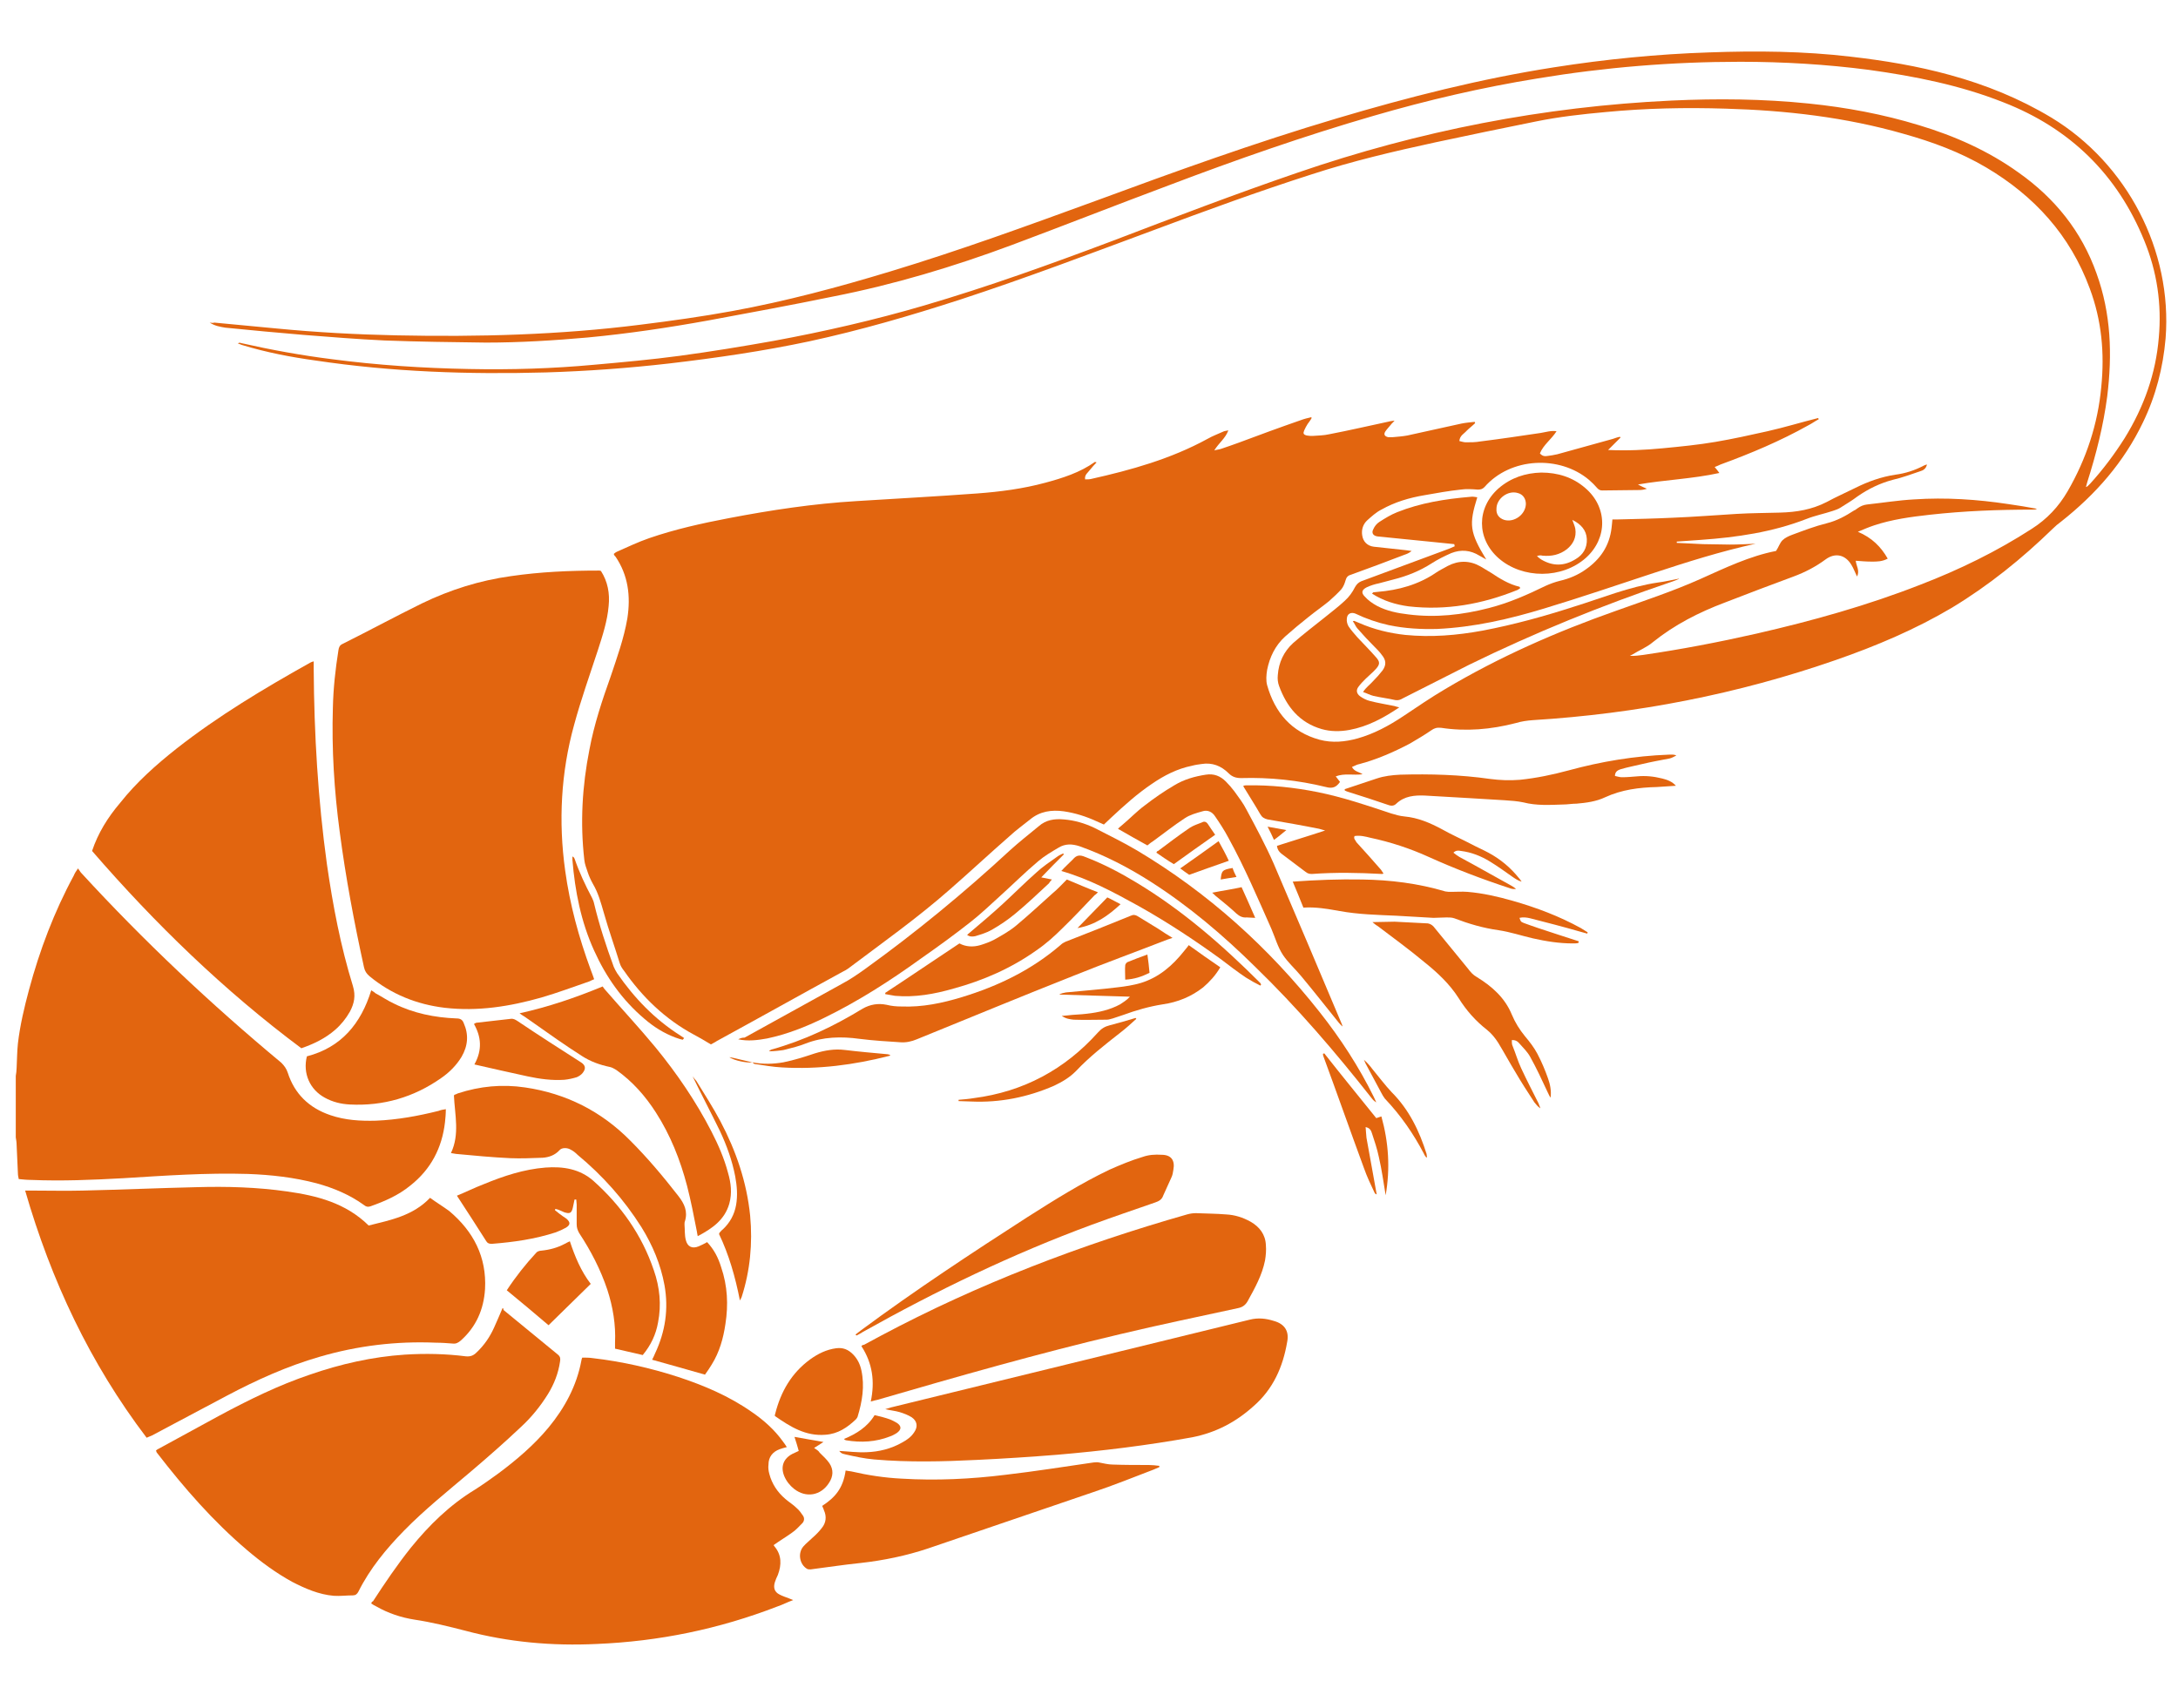 <?xml version="1.0" encoding="utf-8"?>
<!-- Generator: Adobe Illustrator 27.0.1, SVG Export Plug-In . SVG Version: 6.00 Build 0)  -->
<svg version="1.1" id="Ebene_1" xmlns="http://www.w3.org/2000/svg" xmlns:xlink="http://www.w3.org/1999/xlink" x="0px" y="0px"
	 viewBox="0 0 511 400.8" style="enable-background:new 0 0 511 400.8;" xml:space="preserve">
<style type="text/css">
	.st0{fill:#E2650F;}
</style>
<g>
	<path class="st0" d="M3.7,266.9c0.1,0.6,0.2,1.2,0.2,1.8c0.1,2.2,0.2,4.4,0.3,6.6c0,0.5,0.1,0.9,0.2,1.4c1,0.1,1.9,0.2,2.9,0.2
		c7.2,0.3,14.4,0,21.6-0.4c9.8-0.6,19.5-1.3,29.3-1c5.4,0.2,10.8,0.8,16.1,2.2c4,1.1,7.8,2.7,11.1,5.1c0.5,0.4,0.9,0.5,1.5,0.3
		c3.4-1.2,6.6-2.6,9.4-4.9c4.8-3.8,7.4-8.8,8.1-14.8c0.1-1,0.2-1.9,0.2-3.1c-0.7,0.1-1.2,0.2-1.7,0.4c-4.8,1.2-9.7,2.1-14.7,2.3
		c-3.6,0.1-7.2-0.1-10.7-1.3c-5-1.7-8.4-5-10-10c-0.3-0.9-0.8-1.6-1.5-2.3c-16.6-13.8-32.3-28.6-46.9-44.5c-0.3-0.3-0.4-0.6-0.8-1.1
		c-0.5,0.7-0.8,1.2-1,1.7C12.7,214,9.3,223,6.8,232.3c-1.1,4.1-2.1,8.3-2.6,12.6c-0.2,1.9-0.2,3.8-0.3,5.7c0,0.6-0.1,1.3-0.2,1.9
		C3.7,257.3,3.7,262.1,3.7,266.9z"/>
	<path class="st0" d="M49.2,75.7c1.2,0.8,2.5,1,3.7,1.2c6.1,0.6,12.3,1.2,18.4,1.7c6.3,0.5,12.6,1,18.9,1.3
		c7.9,0.3,15.9,0.4,23.8,0.5c8,0,16-0.5,23.9-1.2c9.5-0.9,18.9-2.3,28.3-4c9.7-1.8,19.5-3.6,29.2-5.6c14.3-2.8,28.3-7,42-12.1
		c12.3-4.6,24.5-9.4,36.8-14c15.8-6,31.8-11.6,48-16.3c12.7-3.7,25.6-6.7,38.6-8.8c15.7-2.6,31.5-3.9,47.5-3.9
		c10.1,0,20.2,0.6,30.2,1.9c10.8,1.5,21.4,3.6,31.5,7.6c15.7,6.1,26.8,17,33.1,32.5c3,7.3,4.1,14.9,3.4,22.7
		c-0.7,8.5-3.5,16.3-8,23.6c-2.4,3.8-5.1,7.4-8.1,10.7c-0.2,0.2-0.4,0.4-0.6,0.6c-0.1,0.1-0.2,0.1-0.4,0.2c0.1-0.4,0.2-0.8,0.3-1.1
		c2.1-6.6,3.8-13.3,4.7-20.2c1.2-9.8,0.9-19.4-2.5-28.8c-3.5-9.9-9.8-17.7-18.3-23.7c-7.1-5.1-15-8.6-23.3-11.1
		c-8.5-2.6-17.1-4.2-25.9-5.1c-10.7-1.1-21.5-1.2-32.2-0.7c-30,1.4-59.2,7.1-87.7,16.9c-14.6,5-29,10.5-43.4,16
		c-14.6,5.5-29.3,10.8-44.3,15.2c-11.6,3.4-23.4,6.1-35.3,8.3c-7.3,1.3-14.6,2.5-22,3.5c-6.7,0.9-13.4,1.5-20.1,2.1
		c-9.7,0.9-19.5,1.2-29.3,1c-10.8-0.2-21.5-0.9-32.2-2.3c-7.2-0.9-14.3-2.2-21.4-3.8c-0.2-0.1-0.4-0.1-0.7,0.1
		c0.4,0.1,0.7,0.3,1.1,0.4c5.6,1.7,11.3,2.8,17.1,3.6c18,2.7,36,3.3,54.1,2.8c9.7-0.3,19.3-1,28.9-2.1c11.1-1.3,22.1-2.9,32.9-5.2
		c12-2.6,23.7-6,35.4-9.8c15.3-5,30.3-10.7,45.4-16.3c12.3-4.6,24.6-9.1,37.1-13.1c9.5-3.1,19.3-5.4,29-7.5
		c7.9-1.7,15.7-3.3,23.6-4.9c5.4-1.1,10.8-1.7,16.3-2.2c9.4-0.9,18.8-1.1,28.2-0.8c14.1,0.4,28.1,2,41.7,5.9
		c6.8,1.9,13.3,4.3,19.4,7.9c11.3,6.7,19.7,15.9,24.3,28.4c2.8,7.5,3.5,15.2,2.7,23.1c-0.8,8.7-3.5,16.9-7.9,24.5
		c-2.1,3.6-4.8,6.5-8.4,8.8c-8.2,5.3-17,9.6-26.1,13.1c-12.5,4.9-25.4,8.5-38.5,11.5c-8.8,2-17.7,3.7-26.6,5c-1,0.1-2,0.3-3.1,0.2
		c0.2-0.1,0.4-0.2,0.6-0.3c1.6-1,3.4-1.7,4.8-2.9c5.1-4.1,10.8-7,16.9-9.3c5.4-2.1,10.7-4.1,16.1-6.1c2.7-1,5.2-2.3,7.5-4
		c2.3-1.7,4.7-1.1,6.1,1.3c0.5,0.8,0.8,1.7,1.3,2.7c0.7-1.4-0.2-2.5-0.3-3.7c1.3,0.1,2.5,0.2,3.8,0.2c1.2,0,2.4,0,3.7-0.7
		c-1.6-2.8-3.7-4.9-7-6.3c1.4-0.6,2.6-1.1,3.8-1.5c4.2-1.4,8.6-2,13.1-2.5c8.1-0.9,16.1-1.2,24.2-1.2c0.3,0,0.6,0,0.9-0.2
		c-2.2-0.4-4.5-0.8-6.7-1.1c-7.3-1.1-14.7-1.6-22.1-1.1c-3.7,0.2-7.4,0.8-11.1,1.2c-0.8,0.1-1.5,0.4-2.2,0.9
		c-0.3,0.2-0.5,0.4-0.8,0.5c-2,1.3-4,2.4-6.4,3c-2.8,0.7-5.4,1.7-8.1,2.7c-0.8,0.3-1.7,0.7-2.3,1.3c-0.6,0.6-0.9,1.6-1.5,2.5
		c-6.2,1.2-12,4-17.8,6.6c-6.5,2.9-13.2,5.1-19.9,7.5c-13.9,4.9-27.3,10.8-39.9,18.3c-3.4,2-6.6,4.2-9.9,6.4
		c-3.3,2.2-6.8,4.1-10.7,5.2c-2.9,0.8-5.9,1.1-8.9,0.3c-6.6-1.8-10.5-6.4-12.3-12.8c-0.3-1.1-0.2-2.4,0-3.6c0.6-3,1.9-5.7,4.2-7.8
		c1.8-1.6,3.6-3.1,5.5-4.6c1.6-1.3,3.2-2.4,4.8-3.7c1-0.9,2-1.8,2.9-2.8c0.5-0.6,0.8-1.4,1-2.1c0.2-0.7,0.5-1.1,1.2-1.3
		c4.2-1.5,8.4-3.1,12.6-4.7c0.6-0.2,1.1-0.4,1.7-0.9c-0.5-0.1-1-0.1-1.5-0.2c-2.5-0.3-4.9-0.5-7.4-0.8c-1.5-0.2-2.5-1.2-2.7-2.7
		c-0.2-1.3,0.2-2.6,1.2-3.5c1-0.9,2.1-1.9,3.3-2.5c3.2-1.8,6.6-2.8,10.2-3.4c2.8-0.5,5.6-1,8.4-1.3c1.3-0.2,2.7-0.1,4,0
		c0.7,0,1.1-0.1,1.6-0.6c6.1-7,17.6-7.5,24.5-1.7c0.7,0.6,1.4,1.3,2,2c0.3,0.3,0.6,0.5,1.1,0.5c2.9,0,5.8-0.1,8.7-0.1
		c0.6,0,1.2-0.1,1.8-0.3c-0.7-0.3-1.4-0.6-2.1-1c6.3-1.1,12.7-1.3,19.1-2.7c-0.4-0.6-0.7-0.9-1.1-1.4c0.5-0.2,1-0.4,1.4-0.6
		c7.1-2.6,14-5.5,20.6-9.2c0.8-0.4,1.6-1,2.4-1.4c0-0.1-0.1-0.2-0.1-0.3c-4,1-7.9,2.2-11.9,3.1c-4,0.9-8.1,1.8-12.2,2.5
		c-4.1,0.7-8.2,1.1-12.4,1.5c-4.1,0.4-8.3,0.6-12.8,0.4c1.1-1.1,2-2,2.9-2.9c0-0.1-0.1-0.1-0.1-0.2c-0.6,0.1-1.1,0.3-1.7,0.5
		c-4.3,1.2-8.6,2.4-13,3.6c-0.8,0.2-1.6,0.3-2.3,0.4c-0.6,0.1-1.2,0.1-1.8-0.6c0.8-2,2.7-3.3,3.9-5.2c-1.3-0.2-2.5,0.2-3.7,0.4
		c-4.7,0.7-9.4,1.4-14.2,2c-1.1,0.2-2.2,0.2-3.4,0.2c-0.5,0-1-0.2-1.5-0.3c0.1-1.3,1.1-1.7,1.7-2.4c0.6-0.6,1.4-1.2,2-1.8
		c0-0.1-0.1-0.2-0.1-0.3c-1,0.1-2.1,0.2-3.1,0.4c-4.2,0.9-8.5,1.9-12.7,2.8c-1.1,0.2-2.3,0.3-3.5,0.4c-0.3,0-0.7,0-1,0
		c-0.8-0.2-1.1-0.6-0.7-1.3c0.4-0.6,0.9-1.1,1.3-1.6c0.2-0.3,0.5-0.5,0.9-1c-0.5,0.1-0.9,0.1-1.2,0.2c-4.7,1-9.4,2.1-14.1,3
		c-1.3,0.3-2.6,0.3-3.9,0.4c-0.5,0-0.9,0-1.4-0.1c-0.8-0.2-0.9-0.5-0.6-1.2c0.2-0.5,0.5-1,0.8-1.5c0.3-0.4,0.6-0.8,0.9-1.3
		c0,0,0-0.1,0-0.3c-0.9,0.2-1.7,0.4-2.5,0.7c-4.9,1.7-9.8,3.5-14.6,5.3c-1.3,0.5-2.6,0.9-4,1.4c-0.5,0.2-1,0.2-1.7,0.4
		c1.1-1.8,2.6-2.8,3.3-4.7c-0.4,0.1-0.7,0.1-1,0.2c-1.3,0.6-2.7,1.1-3.9,1.8c-8.6,4.7-17.9,7.3-27.3,9.4c-0.4,0.1-0.9,0.1-1.4,0.1
		c-0.2-1.1,0.7-1.6,1.1-2.2c0.5-0.6,1-1.2,1.6-1.8c-0.2,0-0.3-0.1-0.4-0.1c-3.5,2.5-7.6,3.8-11.7,4.9c-5.2,1.4-10.5,2.1-15.9,2.5
		c-9.5,0.7-18.9,1.2-28.4,1.8c-10,0.6-20,2.1-29.9,4c-6.3,1.2-12.6,2.6-18.7,4.7c-2.6,0.9-5.1,2.1-7.6,3.2c-0.2,0.1-0.5,0.3-0.7,0.5
		c0.1,0.2,0.2,0.5,0.4,0.6c3,4.4,3.6,9.3,2.8,14.5c-0.8,4.7-2.4,9.1-3.9,13.6c-2,5.6-3.9,11.3-5,17.2c-1.7,8.6-2.2,17.2-1.2,25.9
		c0.1,1,0.5,2,0.8,2.9c0.3,0.9,0.7,1.8,1.2,2.7c1.3,2.2,1.9,4.5,2.6,6.9c1.1,3.9,2.5,7.8,3.7,11.7c0.2,0.7,0.6,1.3,1,1.8
		c4.3,6.2,9.7,11.4,16.4,15c1.3,0.7,2.7,1.5,4,2.3c0.5-0.3,1-0.5,1.4-0.8c9.9-5.4,19.7-10.9,29.6-16.3c0.4-0.2,0.8-0.4,1.2-0.7
		c8.1-6.1,16.3-11.9,23.9-18.6c4.7-4.1,9.3-8.4,14-12.5c1.5-1.4,3.2-2.6,4.8-3.9c2.3-1.9,5-2.3,7.9-1.9c2.7,0.4,5.2,1.2,7.6,2.3
		c0.6,0.3,1.2,0.5,1.8,0.8c0.6-0.6,1.2-1.1,1.8-1.7c3-2.8,6-5.5,9.4-7.8c2.9-2,6-3.6,9.5-4.3c0.7-0.2,1.5-0.3,2.2-0.4
		c2.5-0.4,4.6,0.4,6.4,2.2c0.8,0.8,1.7,1.1,2.9,1.1c6.7-0.2,13.4,0.5,19.9,2.1c1.5,0.4,2.4,0.1,3.3-1.2c-0.3-0.4-0.6-0.8-1-1.3
		c2.1-0.8,4.1-0.2,6.3-0.5c-0.9-0.6-1.9-0.6-2.5-1.7c0.7-0.3,1.2-0.6,1.8-0.7c4.1-1.1,8-2.8,11.8-4.8c1.7-1,3.4-2,5-3.1
		c0.7-0.5,1.3-0.7,2.3-0.6c5.9,0.9,11.7,0.4,17.5-1.1c1.3-0.4,2.7-0.6,4.1-0.7c24.3-1.5,48-6.1,71-14.1c9.5-3.3,18.7-7.2,27.3-12.3
		c8.6-5.2,16.4-11.5,23.6-18.5c0.6-0.6,1.3-1.2,2-1.7c8.1-6.4,14.7-13.9,19.2-23.3c3-6.2,4.7-12.8,5.3-19.7c1.6-20.6-9-41-26.8-51.8
		c-7.5-4.5-15.4-7.7-23.8-10c-7.6-2.1-15.4-3.4-23.3-4.3c-11-1.3-22.1-1.4-33.2-1c-12.2,0.4-24.3,1.6-36.4,3.5
		c-17.3,2.7-34.2,7-51,12c-19.2,5.7-38,12.5-56.7,19.4c-15.9,5.8-31.8,11.6-48,16.5c-12.2,3.7-24.5,7-37.1,9.3
		c-7.1,1.3-14.3,2.3-21.5,3.2c-19,2.4-38.1,2.9-57.3,2.5c-9.4-0.2-18.7-0.7-28-1.6c-4.9-0.5-9.9-0.9-14.8-1.4
		C50.3,75.8,49.7,75.8,49.2,75.7z"/>
	<path class="st0" d="M139.4,229.8c-0.3-0.8-0.5-1.5-0.8-2.2c-2.8-7.6-4.9-15.3-6-23.3c-1.6-11.5-1-23,2.1-34.2
		c1.6-5.9,3.7-11.8,5.6-17.6c1.1-3.4,2.2-6.8,2.5-10.3c0.3-2.9-0.2-5.7-1.8-8.2c-0.2-0.1-0.3-0.1-0.5-0.1c-6.9,0-13.7,0.3-20.6,1.3
		c-7.3,1-14.3,3.2-20.9,6.4c-6.3,3.1-12.4,6.4-18.6,9.5c-0.7,0.3-0.9,0.8-1,1.5c-0.7,4.4-1.2,8.9-1.3,13.4
		c-0.3,9.8,0.3,19.5,1.6,29.2c1.4,10.7,3.4,21.3,5.7,31.8c0.2,0.9,0.6,1.5,1.3,2.1c5.1,4.2,11,6.6,17.6,7.4
		c7.8,0.9,15.3-0.3,22.7-2.4c3.8-1.1,7.5-2.5,11.3-3.8C138.5,230.2,138.9,230,139.4,229.8z"/>
	<path class="st0" d="M87.1,376.3c0.4,0.3,0.8,0.5,1.2,0.7c2.8,1.6,5.8,2.6,9,3.1c4,0.6,8,1.6,11.9,2.6c10.1,2.7,20.4,3.6,30.8,3.1
		c14.6-0.6,28.7-3.5,42.4-8.8c1.2-0.4,2.3-1,3.7-1.5c-0.5-0.2-0.7-0.3-1-0.4c-0.7-0.3-1.5-0.5-2.2-0.9c-1.2-0.6-1.5-1.6-1.1-2.9
		c0.2-0.6,0.4-1.1,0.7-1.7c0.9-2.4,0.9-4.7-0.8-6.7c-0.1-0.1-0.1-0.2-0.2-0.3c1.4-1,2.9-1.9,4.3-2.9c0.9-0.6,1.6-1.4,2.4-2.2
		c0.5-0.5,0.6-1.2,0.2-1.8c-0.4-0.6-0.9-1.3-1.5-1.8c-0.8-0.8-1.8-1.4-2.6-2.1c-1.9-1.6-3.2-3.6-3.8-5.9c-0.2-0.7-0.3-1.5-0.2-2.2
		c0-1.8,1-3,2.6-3.6c0.5-0.2,1-0.3,1.7-0.5c-0.3-0.5-0.6-0.9-0.9-1.3c-2-2.8-4.6-5.1-7.4-7c-5.3-3.7-11.2-6.2-17.3-8.2
		c-6.5-2.1-13.2-3.6-20.1-4.4c-0.7-0.1-1.5-0.1-2.3-0.1c-0.1,0.3-0.2,0.5-0.2,0.7c-1.1,5.9-3.9,11.1-7.7,15.7
		c-3.4,4.1-7.5,7.6-11.8,10.8c-1.8,1.3-3.6,2.6-5.5,3.8c-5.9,3.6-10.7,8.3-15,13.6c-3.2,4-6.1,8.3-8.9,12.6
		C87.3,375.8,87.2,376,87.1,376.3z"/>
	<path class="st0" d="M100.9,281.1c-4,4.2-9.2,5.2-14.4,6.5c-5.4-5.3-12.1-7-19.2-8c-7-1-14.1-1.2-21.1-1
		c-8.9,0.2-17.8,0.6-26.8,0.8c-4,0.1-7.9,0-11.9,0c-0.5,0-0.9,0-1.6,0c6.1,21.1,15.2,40.5,28.5,58c0.4-0.2,0.8-0.3,1.2-0.5
		c5.9-3.1,11.8-6.3,17.7-9.4c7-3.7,14.1-6.9,21.7-9.1c8.9-2.6,18-3.7,27.3-3.3c1.3,0,2.6,0.1,3.9,0.2c0.8,0.1,1.3-0.2,1.9-0.7
		c3.6-3.2,5.4-7.3,5.7-12.1c0.4-7.5-2.7-13.5-8.4-18.3C103.9,283.1,102.4,282.2,100.9,281.1z"/>
	<path class="st0" d="M117.9,307c-0.7,1.6-1.3,3.1-2,4.6c-1,2.2-2.3,4.1-4.1,5.8c-0.7,0.7-1.4,1-2.5,0.9c-4.7-0.6-9.5-0.7-14.3-0.4
		c-7.6,0.5-15.1,2.2-22.3,4.7c-7.4,2.5-14.3,5.9-21.2,9.6c-4.8,2.6-9.5,5.2-14.3,7.8c-0.2,0.1-0.4,0.2-0.6,0.4
		c0.1,0.2,0.1,0.4,0.2,0.5c6.4,8.3,13.2,16.1,21.2,22.9c3.3,2.8,6.7,5.3,10.5,7.4c3.1,1.6,6.3,3,9.8,3.3c1.5,0.1,3-0.1,4.5-0.1
		c0.6,0,1-0.3,1.3-0.9c2.7-5.4,6.5-10,10.7-14.3c4.9-5,10.3-9.3,15.6-13.8c4-3.4,8-6.9,11.8-10.5c2.5-2.3,4.6-4.9,6.4-7.8
		c1.4-2.3,2.4-4.8,2.8-7.6c0.1-0.6,0.1-1.1-0.5-1.6c-4.3-3.5-8.5-7-12.8-10.5C118.2,307.1,118.1,307.1,117.9,307z"/>
	<path class="st0" d="M21.6,199.7c14.8,17.1,31,32.8,49.1,46.3c2.9-1,5.6-2.3,7.9-4.3c1.4-1.2,2.6-2.7,3.5-4.3c1-1.9,1.4-3.7,0.7-6
		c-2.9-9.4-4.7-18.9-6.1-28.6c-2.1-15.2-3-30.5-3.1-45.8c0-0.6,0-1.1,0-1.8c-0.4,0.1-0.6,0.2-0.8,0.3c-10.9,6.1-21.6,12.5-31.4,20.2
		c-4.8,3.8-9.4,7.9-13.2,12.7C25.3,191.8,23,195.5,21.6,199.7z"/>
	<path class="st0" d="M202.1,315.9c2.6,4,3.2,8.3,2.2,13c0.7-0.2,1.1-0.3,1.6-0.4c18.9-5.5,37.8-10.9,56.9-15.4
		c9.2-2.2,18.4-4.1,27.6-6.1c1-0.2,1.7-0.6,2.3-1.6c1.7-3.1,3.4-6.1,4.1-9.6c0.2-1.2,0.3-2.4,0.2-3.6c-0.1-2.5-1.5-4.3-3.6-5.5
		c-1.8-1-3.7-1.6-5.7-1.7c-2.4-0.2-4.8-0.2-7.1-0.3c-0.7,0-1.4,0.1-2.1,0.3c-24.9,7.1-49,16.3-71.9,28.5c-1.3,0.7-2.6,1.4-3.9,2.1
		C202.4,315.6,202.3,315.7,202.1,315.9z"/>
	<path class="st0" d="M207.7,330.7c1.3,0.3,2.4,0.4,3.4,0.7c1,0.3,2,0.7,2.8,1.2c1.3,0.9,1.5,2.2,0.6,3.5c-0.7,1.1-1.7,1.8-2.8,2.4
		c-2.6,1.5-5.5,2.2-8.4,2.3c-2.2,0.1-4.4-0.2-6.4-0.3c0.4,0.4,0.4,0.6,1.4,0.8c2.2,0.5,4.5,1,6.8,1.2c8.1,0.7,16.2,0.5,24.2,0.1
		c6.3-0.3,12.5-0.7,18.7-1.2c10.6-0.9,21.2-2.2,31.7-4.1c5.6-1.1,10.3-3.6,14.4-7.3c4.6-4,6.9-9.2,7.9-15.1c0.5-2.5-0.6-4.2-3.1-4.9
		c-1.9-0.6-3.7-0.8-5.7-0.3c-28.1,6.9-56.1,13.7-84.2,20.6C208.7,330.4,208.4,330.5,207.7,330.7z"/>
	<path class="st0" d="M341.3,128.2c-0.5,0.2-0.9,0.4-1.4,0.6c-6.8,2.5-13.7,5.1-20.5,7.6c-0.7,0.3-1.1,0.7-1.5,1.4
		c-0.6,1.2-1.4,2.3-2.4,3.2c-1.5,1.4-3.1,2.6-4.7,3.9c-2.5,2-5,3.9-7.4,6c-2.2,2-3.4,4.6-3.6,7.5c-0.1,0.9,0,1.8,0.3,2.6
		c1.8,4.9,4.8,8.6,10,10.1c2.1,0.6,4.3,0.6,6.5,0.2c4.3-0.8,8-2.8,11.7-5.3c-0.5-0.1-0.8-0.2-1.1-0.3c-1.9-0.4-3.9-0.7-5.8-1.2
		c-0.8-0.2-1.6-0.6-2.3-1.1c-0.8-0.6-1-1.4-0.4-2.2c0.5-0.7,1.1-1.3,1.7-1.9c0.8-0.8,1.7-1.5,2.4-2.3c1-1.1,1-1.7,0-2.8
		c-1.4-1.6-2.9-3.1-4.3-4.6c-0.7-0.8-1.5-1.7-2.1-2.6c-0.3-0.5-0.5-1.2-0.4-1.9c0.1-1.1,1-1.5,2-1.1c2.5,1.2,5.1,2.1,7.8,2.7
		c3.8,0.8,7.6,1,11.4,0.9c8.6-0.4,16.9-2.3,25.1-4.8c8.6-2.6,17.1-5.5,25.6-8.3c7.9-2.6,15.8-5.1,24-6.9c-2,0.1-4.1,0.2-6.1,0.2
		c-2.1,0-4.1-0.1-6.2-0.1c-2.1-0.1-4.2-0.2-6.2-0.3c0-0.1,0-0.2,0-0.3c1.9-0.1,3.7-0.3,5.6-0.4c8.5-0.6,16.8-1.8,24.8-4.9
		c2-0.8,4.1-1.2,6.2-1.9c0.6-0.2,1.2-0.4,1.7-0.7c1.4-0.9,2.8-1.7,4.1-2.7c2.6-1.8,5.3-3.1,8.3-3.9c2.2-0.5,4.3-1.3,6.4-2
		c0.7-0.2,1.4-0.6,1.6-1.6c-0.4,0.1-0.6,0.2-0.8,0.3c-2.1,1.1-4.3,1.8-6.6,2.1c-3.3,0.5-6.4,1.6-9.4,3.1c-2.2,1.1-4.5,2.1-6.7,3.3
		c-3.5,1.8-7.1,2.4-11,2.5c-3.4,0.1-6.7,0.1-10.1,0.3c-5,0.3-10,0.7-15,0.9c-4.2,0.2-8.5,0.3-12.8,0.4c-0.5,0-0.9,0-1.4,0
		c-0.1,0.8-0.1,1.4-0.2,2c-0.5,4.2-2.6,7.3-6,9.7c-1.8,1.3-3.9,2.2-6.1,2.7c-1.2,0.3-2.3,0.7-3.4,1.2c-4.3,2.1-8.6,4-13.3,5.2
		c-6.2,1.6-12.4,2.3-18.8,1.5c-2.6-0.3-5.1-0.8-7.4-2c-1.1-0.6-2.1-1.3-2.9-2.2c-0.9-0.9-0.7-1.6,0.5-2.2c0.9-0.4,1.8-0.7,2.8-0.9
		c1.1-0.3,2.3-0.6,3.4-0.9c3.2-0.8,6.2-2,9-3.8c1.4-0.9,3-1.7,4.6-2.4c2.3-0.9,4.5-0.7,6.6,0.6c0.5,0.3,0.9,0.5,1.6,0.9
		c-3.9-6.4-4.1-8.2-2.1-14.6c-0.6-0.1-1.1-0.2-1.7-0.1c-5.8,0.5-11.6,1.4-17.1,3.6c-1.5,0.6-2.8,1.4-4.2,2.3c-0.6,0.4-1.1,1-1.4,1.7
		c-0.5,0.9,0,1.6,1.1,1.7c4,0.4,8,0.8,12,1.2c2,0.2,3.9,0.4,5.9,0.6C341.3,128.1,341.3,128.2,341.3,128.2z"/>
	<path class="st0" d="M165.9,291.5c-0.7,0.4-1.3,0.7-2,1c-1.5,0.6-2.6,0.1-3-1.5c-0.3-1.2-0.2-2.4-0.3-3.6c0-0.3,0-0.6,0.1-0.8
		c0.7-2.3-0.1-4.1-1.6-6c-3.5-4.5-7.2-8.9-11.2-12.9c-6.8-6.9-15.1-11.1-24.7-12.5c-5.4-0.8-10.6-0.3-15.8,1.4
		c-0.2,0.1-0.4,0.2-0.7,0.3c-0.1,0-0.1,0.1-0.2,0.2c0.2,4.5,1.4,9.1-0.7,13.5c0.4,0.1,0.8,0.1,1.2,0.2c4.2,0.4,8.5,0.8,12.7,1
		c2.5,0.1,5,0,7.6-0.1c1.5-0.1,2.9-0.6,4-1.8c0.5-0.6,1.8-0.6,2.6-0.1c0.6,0.3,1.1,0.7,1.6,1.2c5.9,4.9,10.9,10.5,15,17
		c2.6,4.2,4.5,8.7,5.4,13.6c1,5.6,0.2,10.9-2.2,16c-0.2,0.5-0.4,0.9-0.7,1.5c4.2,1.2,8.3,2.3,12.4,3.5c0.6-0.8,1.1-1.6,1.6-2.4
		c1.8-2.9,2.7-6.1,3.2-9.5c0.7-4.5,0.5-8.9-1-13.3C168.5,295.1,167.5,293.2,165.9,291.5z"/>
	<path class="st0" d="M198.4,345.1c-0.6,4.3-2.6,6.4-5.5,8.3c0.1,0.3,0.3,0.6,0.4,1c0.7,1.5,0.5,3-0.5,4.2c-0.6,0.8-1.4,1.6-2.2,2.3
		c-0.7,0.7-1.5,1.3-2.1,2c-1.4,1.6-0.9,4.3,0.9,5.3c0.2,0.1,0.5,0.1,0.8,0.1c3.9-0.5,7.8-1.1,11.7-1.5c5.4-0.6,10.7-1.7,15.8-3.4
		c12.9-4.4,25.8-8.8,38.7-13.2c4.8-1.6,9.5-3.5,14.2-5.3c0.5-0.2,0.9-0.4,1.4-0.6c0-0.1,0-0.2,0-0.3c-0.8-0.1-1.7-0.2-2.5-0.2
		c-2.8,0-5.6,0-8.4-0.1c-1.1,0-2.2-0.3-3.3-0.5c-0.4-0.1-0.8,0-1.2,0c-6.9,1-13.8,2.1-20.7,2.9c-8.1,1-16.2,1.4-24.4,0.9
		c-4-0.2-7.9-0.8-11.8-1.7C199.2,345.2,198.8,345.2,198.4,345.1z"/>
	<path class="st0" d="M173.2,243.9c2.3,0.5,4.6,0.2,6.8-0.2c4.7-1,9-2.7,13.3-4.8c8-3.9,15.5-8.7,22.7-13.9c4-2.8,8-5.7,11.8-8.7
		c2.4-1.9,4.6-4,6.8-6c3-2.7,5.9-5.6,9-8.2c1.4-1.2,3.1-2.2,4.8-3.2c1.5-0.9,3.1-0.9,4.9-0.3c5.9,2.1,11.5,5,16.8,8.4
		c8.9,5.7,16.9,12.5,24.4,19.9c9.9,9.6,18.8,20,27.3,30.8c0.3,0.4,0.6,0.7,1.1,1c-0.2-0.4-0.4-0.9-0.6-1.3
		c-3.5-7.1-7.8-13.7-12.7-19.9c-12-15.2-26.2-28-42.8-37.9c-3.2-1.9-6.7-3.6-10-5.3c-2.3-1.1-4.7-1.8-7.2-2
		c-2.2-0.2-4.2,0.1-5.9,1.6c-2.3,1.9-4.6,3.7-6.8,5.7c-10.7,9.9-22,19.2-33.8,27.7c-1.8,1.3-3.7,2.6-5.6,3.6
		c-7.6,4.2-15.2,8.4-22.8,12.6C174,243.5,173.6,243.7,173.2,243.9z"/>
	<path class="st0" d="M107.2,280.6c2.4,3.7,4.7,7.2,6.9,10.7c0.3,0.5,0.7,0.6,1.3,0.6c5.1-0.4,10.1-1.1,15-2.7
		c0.8-0.3,1.7-0.7,2.4-1.1c1.1-0.7,1-1.3,0.1-2.1c-0.6-0.4-1.2-0.8-1.7-1.2c-0.4-0.3-0.7-0.6-1-0.8c0-0.1,0.1-0.2,0.1-0.3
		c0.4,0.1,0.8,0.2,1.2,0.4c0.3,0.1,0.6,0.3,0.9,0.4c1.3,0.4,1.7,0.2,2-1.1c0.1-0.6,0.3-1.3,0.4-1.9c0.1,0,0.2,0,0.4,0
		c0,0.4,0.1,0.8,0.1,1.2c0,1.5,0,3.1,0,4.6c0,0.8,0.2,1.4,0.6,2.1c2.7,4.1,5,8.5,6.6,13.3c1.3,4,2,8.2,1.8,12.4c0,0.5,0,0.9,0,1.4
		c2.2,0.5,4.3,1,6.5,1.5c1.9-2.3,3.1-4.8,3.6-7.7c0.8-4.1,0.4-8.2-1-12.2c-2.8-8.3-7.7-15.2-14.2-21c-3.2-2.8-7.1-3.4-11.2-3.1
		c-5.1,0.4-9.9,2-14.5,3.9C111.4,278.7,109.4,279.7,107.2,280.6z"/>
	<path class="st0" d="M163.7,290.1c3.4-1.8,6.3-3.8,7.4-7.6c0.7-2.5,0.4-4.9-0.3-7.3c-0.9-3.4-2.3-6.6-3.9-9.7
		c-3.6-7-8.1-13.6-13.1-19.7c-3.8-4.6-7.9-9-11.8-13.5c-0.2-0.2-0.4-0.5-0.6-0.8c-6.3,2.6-12.7,4.8-19.5,6.3
		c0.5,0.4,0.9,0.6,1.2,0.8c2.6,1.8,5.1,3.6,7.7,5.4c1.9,1.3,3.8,2.6,5.7,3.8c2,1.3,4.2,2.1,6.6,2.6c0.5,0.1,1,0.4,1.5,0.7
		c3.8,2.7,6.8,6.1,9.3,10c3.4,5.3,5.7,11.1,7.3,17.2c0.9,3.5,1.6,7.1,2.3,10.7C163.5,289.2,163.6,289.5,163.7,290.1z"/>
	<path class="st0" d="M87.1,232.4c-2.4,7.8-7,13.4-15.1,15.5c-1,4,0.7,7.8,4.2,9.7c1.8,1,3.8,1.5,5.9,1.6c7.8,0.4,15-1.7,21.4-6.2
		c1.9-1.3,3.6-3,4.8-5c1.5-2.6,1.7-5.2,0.5-7.9c-0.3-0.8-0.8-1.1-1.7-1.1c-5.1-0.2-10.1-1.2-14.7-3.5c-1.5-0.7-2.8-1.6-4.3-2.4
		C87.9,232.9,87.6,232.7,87.1,232.4z"/>
	<path class="st0" d="M317.8,196.2c1.3-0.2,2.5,0.1,3.7,0.4c4.7,1,9.3,2.5,13.7,4.5c6.2,2.8,12.5,5.2,18.9,7.3
		c0.5,0.2,1,0.3,1.6,0.2c-0.4-0.3-0.8-0.6-1.2-0.8c-2.9-1.6-5.9-3.3-8.8-4.9c-1.1-0.6-2.2-1.2-3.3-1.8c-0.5-0.3-0.9-0.6-1.4-1
		c0.6-0.6,1.2-0.5,1.8-0.4c2.4,0.3,4.7,1.2,6.8,2.5c1.8,1.1,3.6,2.4,5.3,3.6c0.6,0.4,1.3,0.9,2.1,1.1c-0.2-0.3-0.4-0.6-0.6-0.8
		c-2-2.5-4.4-4.5-7.2-6c-1.3-0.7-2.7-1.3-4-2c-2.3-1.2-4.6-2.2-6.9-3.5c-2.8-1.5-5.6-2.7-8.8-3c-1.1-0.1-2.1-0.4-3.1-0.7
		c-5.7-1.9-11.3-3.8-17.2-5c-5.5-1.1-11.1-1.7-16.7-1.6c-0.2,0-0.5,0-0.8,0.1c0.1,0.3,0.2,0.5,0.3,0.6c1.2,2,2.5,4,3.7,6.1
		c0.4,0.7,0.9,1,1.7,1.2c4.1,0.7,8.1,1.4,12.1,2.2c0.4,0.1,0.7,0.2,1.4,0.4c-3.9,1.3-7.6,2.4-11.3,3.6c0.1,0.8,0.4,1.3,1,1.8
		c1.9,1.4,3.8,2.9,5.7,4.3c0.5,0.4,0.9,0.5,1.5,0.5c5.5-0.4,10.9-0.3,16.4,0c0.1,0,0.2,0,0.4-0.1c-0.2-0.3-0.4-0.6-0.6-0.9
		c-1.9-2.2-3.8-4.3-5.8-6.5C318.1,197.2,317.5,196.9,317.8,196.2z"/>
	<path class="st0" d="M275.1,220.1c-1.3-0.8-2.3-1.4-3.3-2.1c-1.6-1-3.3-2-4.9-3c-0.5-0.3-1-0.4-1.6-0.1c-5.1,2.1-10.2,4.1-15.3,6.1
		c-0.4,0.2-0.8,0.4-1.1,0.7c-6.8,5.9-14.7,9.7-23.2,12.3c-4.6,1.4-9.3,2.4-14.2,2.2c-1.2,0-2.3-0.1-3.5-0.4c-2-0.4-3.8-0.1-5.6,0.9
		c-6.7,4.1-13.8,7.5-21.4,9.6c-0.2,0.1-0.4,0.2-0.6,0.4c0.7,0,1.3,0,2-0.1c0.6-0.1,1.3-0.1,1.9-0.3c1.6-0.4,3.2-0.8,4.7-1.4
		c4.1-1.6,8.4-1.7,12.7-1.1c3.2,0.4,6.4,0.6,9.6,0.8c1.3,0.1,2.6-0.2,3.8-0.7c12.3-5,24.6-10.1,37-15c7.2-2.9,14.6-5.6,21.8-8.4
		C274.2,220.4,274.5,220.3,275.1,220.1z"/>
	<path class="st0" d="M262.3,194.5c2.3,1.3,4.5,2.6,6.9,3.9c0.4-0.3,0.7-0.6,1.2-0.9c2.5-1.8,5-3.8,7.6-5.5c1.2-0.8,2.7-1.2,4.1-1.6
		c1.2-0.4,2.3,0.1,3,1.2c1.1,1.6,2.2,3.3,3.1,5c3.8,6.9,6.9,14.2,10.1,21.4c0.9,2.1,1.5,4.3,2.7,6.1c1.2,1.8,2.9,3.3,4.3,5
		c3,3.6,5.9,7.3,8.8,10.9c0.3,0.3,0.5,0.6,0.9,0.9c-0.1-0.2-0.1-0.4-0.2-0.6c-5.3-12.6-10.6-25.1-16-37.7c-1.9-4.3-4.1-8.4-6.3-12.5
		c-0.8-1.6-1.9-3-2.9-4.4c-0.6-0.8-1.3-1.6-2-2.3c-1.3-1.3-2.8-1.9-4.7-1.6c-2.6,0.4-5.1,1.1-7.4,2.5c-2.4,1.4-4.7,3-6.9,4.7
		c-1.9,1.4-3.5,3.1-5.3,4.6C262.9,193.9,262.6,194.2,262.3,194.5z"/>
	<path class="st0" d="M201,313.4c0.5-0.3,1-0.5,1.4-0.8c17.3-9.7,35.1-18.3,53.8-25.2c4.9-1.8,9.9-3.5,14.8-5.2
		c0.9-0.3,1.6-0.7,1.9-1.6c0.6-1.4,1.3-2.8,1.9-4.2c0.3-0.6,0.4-1.2,0.5-1.9c0.4-2.2-0.5-3.5-2.8-3.5c-1.5-0.1-3,0-4.4,0.5
		c-2.7,0.8-5.3,1.9-7.8,3c-6.7,3.2-12.9,7.1-19.2,11.1c-13.2,8.5-26.4,17.2-39.1,26.6c-0.4,0.3-0.8,0.6-1.3,1
		C200.9,313.3,200.9,313.4,201,313.4z"/>
	<path class="st0" d="M371.9,114.5c5.3,4.5,5.3,11.8,0.2,16.4c-5.6,5-14.9,5-20.5,0.1c-5.2-4.6-5.2-11.8,0-16.4
		c2.9-2.5,6.3-3.6,10-3.7C365.5,110.9,369,112,371.9,114.5z M369.6,124.1c0.3,2-0.5,3.6-2,4.8c-1.7,1.3-3.6,1.7-5.7,1.5
		c-0.4-0.1-0.8-0.1-1.3,0.1c0.3,0.3,0.7,0.6,1,0.8c2.7,1.6,5.4,1.6,8.1-0.1c1.7-1,2.7-2.6,2.6-4.7c-0.1-2.1-1.4-3.5-3.4-4.5
		C369.2,122.9,369.5,123.5,369.6,124.1z M352.9,122c2.3,0.7,5-1.2,5.1-3.7c0-1.3-0.7-2.3-1.9-2.6c-2.3-0.7-5,1.3-5,3.7
		C351,120.7,351.7,121.6,352.9,122z"/>
	<path class="st0" d="M370.4,220.9c-3.2-1-6.4-2.1-9.5-3.1c-1.2-0.4-2.3-0.8-3.4-1.2c-0.7-0.3-0.7-0.3-1-1.2
		c0.8-0.2,1.7-0.1,2.5,0.1c3.9,1,7.8,2,11.6,3.1c0.6,0.2,1.2,0.3,1.8,0.5c0-0.1,0.1-0.2,0.1-0.3c-0.5-0.3-1.1-0.7-1.6-1
		c-5.1-2.8-10.4-4.8-16-6.4c-3.5-1-7-1.8-10.6-2.1c-1.3-0.1-2.5,0-3.8,0c-0.5,0-0.9,0-1.4-0.1c-6.4-1.9-12.9-2.7-19.5-2.8
		c-5.4-0.1-10.7,0.1-16.3,0.5c0.9,2.1,1.7,4.1,2.5,6.1c2.9-0.2,5.7,0.3,8.5,0.8c4.4,0.8,8.8,0.9,13.3,1.1c2.9,0.2,5.8,0.3,8.7,0.5
		c1,0,2-0.1,3.1-0.1c0.6,0,1.2,0,1.8,0.2c3.4,1.3,6.8,2.3,10.4,2.8c2.7,0.4,5.4,1.3,8,1.9c3.1,0.7,6.2,1.2,9.4,1.2
		c0.4,0,0.9,0,1.3-0.1C370.4,221.1,370.4,221,370.4,220.9z"/>
	<path class="st0" d="M393.9,135.8c-1.6,0.3-3.3,0.7-4.9,0.9c-6.8,1-13,3.6-19.5,5.6c-7.1,2.3-14.3,4.3-21.7,5.7
		c-6,1.1-12,1.6-18.1,1c-3.7-0.4-7.4-1.3-10.8-2.8c-0.4-0.2-0.8-0.3-1.2-0.5c0,0-0.1,0-0.3,0.1c0.4,0.5,0.6,1.1,1,1.6
		c1.3,1.5,2.7,3,4.1,4.4c0.6,0.6,1.2,1.2,1.7,1.9c1,1.2,1.1,2.3,0.2,3.6c-0.7,0.9-1.5,1.8-2.3,2.6c-0.7,0.8-1.6,1.4-2.3,2.5
		c0.9,0.3,1.6,0.7,2.4,0.9c1.7,0.4,3.5,0.6,5.2,1c0.7,0.1,1.2-0.1,1.7-0.4c5.2-2.6,10.4-5.3,15.6-7.9c15.3-7.5,31.1-13.9,47.3-19.4
		c0.6-0.2,1.2-0.4,1.8-0.7C394,135.9,393.9,135.9,393.9,135.8z"/>
	<path class="st0" d="M393.2,184.4c-0.9-1-2-1.4-3.2-1.7c-2-0.5-3.9-0.7-6-0.5c-1.2,0.1-2.3,0.2-3.5,0.2c-0.5,0-1.1-0.2-1.6-0.3
		c0-1.1,0.8-1.4,1.4-1.6c1.7-0.5,3.4-0.8,5-1.2c2.1-0.5,4.3-0.9,6.4-1.3c0.5-0.1,1-0.4,1.6-0.7c-0.6-0.3-1.2-0.2-1.8-0.2
		c-8,0.3-15.8,1.6-23.5,3.7c-3.7,1-7.5,1.8-11.4,2.2c-2.4,0.2-4.7,0.1-7-0.2c-7-1-14.1-1.2-21.1-1c-1.9,0.1-3.7,0.3-5.5,0.9
		c-2.5,0.8-5,1.7-7.5,2.5c0,0.1,0,0.2,0,0.3c0.2,0.1,0.4,0.2,0.7,0.3c3.2,1,6.3,2,9.5,3.1c0.8,0.3,1.4,0.2,1.9-0.3
		c1.9-1.8,4.3-2,6.7-1.9c3.5,0.2,6.9,0.4,10.4,0.6c2.8,0.2,5.5,0.3,8.3,0.5c1.5,0.1,3,0.2,4.4,0.5c3.1,0.8,6.2,0.6,9.3,0.5
		c1.1,0,2.1-0.2,3.2-0.2c2.3-0.2,4.6-0.5,6.7-1.5c3.9-1.8,8-2.3,12.1-2.4C390.2,184.6,391.7,184.5,393.2,184.4z"/>
	<path class="st0" d="M257.6,209.4c-2.6-1-4.9-2-7.3-3c-1.2,1.2-2.2,2.3-3.3,3.2c-2.9,2.6-5.7,5.2-8.7,7.7c-1.6,1.3-3.4,2.3-5.2,3.3
		c-1,0.5-2.1,0.9-3.1,1.2c-1.7,0.5-3.4,0.4-4.9-0.4c-5.9,3.9-11.6,7.8-17.4,11.6c0,0.1,0,0.2,0,0.3c0.8,0.1,1.5,0.3,2.3,0.4
		c4.7,0.4,9.2-0.4,13.7-1.7c7-1.9,13.6-4.8,19.5-9c2.2-1.5,4.2-3.3,6.1-5.2c2.6-2.5,5-5.1,7.5-7.7C257,210,257.2,209.8,257.6,209.4z
		"/>
	<path class="st0" d="M322,216.4c0.5,0.4,0.8,0.7,1.2,0.9c3.7,2.8,7.4,5.5,11,8.5c3,2.4,5.9,5.1,8,8.4c1.8,2.9,4,5.4,6.7,7.5
		c1,0.8,1.9,1.9,2.6,3c1.4,2.3,2.7,4.7,4.1,7c1.4,2.4,2.9,4.7,4.4,7c0.4,0.5,0.8,1,1.4,1.4c-0.1-0.4-0.3-0.7-0.4-1.1
		c-1.4-2.8-2.8-5.5-4.1-8.3c-0.8-1.7-1.3-3.5-2-5.2c-0.2-0.4-0.2-0.9-0.2-1.4c0.8-0.1,1.4,0.3,1.8,0.8c0.9,1,1.9,2,2.5,3.1
		c1.5,2.7,2.8,5.5,4.1,8.3c0.2,0.4,0.4,0.9,0.7,1.3c0.2-1.6-0.1-3.1-0.6-4.5c-0.7-2-1.5-3.9-2.5-5.8c-0.8-1.5-1.8-2.8-2.9-4.1
		c-1.3-1.6-2.3-3.2-3.1-5.1c-1.6-3.9-4.6-6.6-8.2-8.8c-0.9-0.5-1.5-1.2-2.1-2c-2.7-3.3-5.4-6.6-8.1-9.9c-0.4-0.4-0.8-0.6-1.3-0.7
		c-2.6-0.1-5.2-0.3-7.8-0.4C325.5,216.3,323.9,216.4,322,216.4z"/>
	<path class="st0" d="M181.8,332.3c3.6,2.5,7.2,4.8,11.9,4.4c2.9-0.2,5.1-1.7,7.1-3.6c0.2-0.2,0.3-0.4,0.4-0.6
		c1.1-3.6,1.7-7.2,0.9-10.9c-0.3-1.4-0.9-2.7-2-3.8c-1.1-1.1-2.3-1.6-3.9-1.4c-2.3,0.3-4.3,1.3-6.1,2.6c-4.4,3.2-6.9,7.6-8.2,12.7
		C181.8,331.9,181.8,332.1,181.8,332.3z"/>
	<path class="st0" d="M111.3,249.8c4.3,1,8.4,1.9,12.5,2.8c2.8,0.6,5.7,1,8.6,0.8c1-0.1,1.9-0.3,2.9-0.6c0.5-0.2,1.1-0.6,1.4-1
		c0.8-1,0.7-1.8-0.4-2.5c-5-3.2-10-6.4-14.9-9.7c-0.5-0.3-0.9-0.6-1.6-0.5c-2.6,0.3-5.3,0.6-7.9,0.9c-0.2,0-0.4,0.1-0.7,0.3
		C112.9,243.3,113.2,246.4,111.3,249.8z"/>
	<path class="st0" d="M128.7,311c3.4-3.3,6.6-6.5,9.9-9.7c-2.3-3-3.7-6.4-4.9-10c-0.5,0.2-0.8,0.4-1.2,0.6c-1.7,0.9-3.5,1.4-5.5,1.6
		c-0.4,0-1,0.2-1.2,0.5c-2.5,2.7-4.8,5.6-6.9,8.8C122.2,305.5,125.4,308.2,128.7,311z"/>
	<path class="st0" d="M286.3,227c-2.5-1.7-4.9-3.4-7.4-5.2c-0.4,0.6-0.8,1-1.1,1.4c-2.7,3.4-5.9,6.2-10.2,7.5
		c-1.7,0.5-3.6,0.8-5.4,1c-4,0.5-8.1,0.8-12.1,1.2c-0.5,0.1-1.1,0.2-1.6,0.5c5.4,0.2,10.8,0.3,16.6,0.5c-0.8,0.9-1.6,1.3-2.3,1.8
		c-2.4,1.3-5.1,1.9-7.8,2.2c-1.5,0.2-3.1,0.2-4.6,0.4c-0.4,0-0.7,0.1-1.3,0.1c1,0.7,1.9,0.8,2.8,0.9c2.6,0.1,5.2,0,7.8,0
		c0.5,0,0.9-0.2,1.4-0.3c0.8-0.3,1.6-0.5,2.4-0.8c3-1.1,6.1-2,9.3-2.5c3.5-0.5,6.7-1.8,9.5-4C283.8,230.4,285.2,228.9,286.3,227z"/>
	<path class="st0" d="M321.9,139.3c2.6,1.7,5.6,2.6,8.6,3c8.8,1,17.2-0.5,25.4-3.8c0.3-0.1,0.5-0.3,0.8-0.5
		c-0.1-0.1-0.2-0.3-0.2-0.3c-2.5-0.6-4.6-1.9-6.7-3.3c-0.8-0.5-1.7-1-2.5-1.5c-2.5-1.4-5.1-1.4-7.6-0.1c-0.9,0.5-1.9,1-2.8,1.6
		c-4.1,2.8-8.8,4.1-13.7,4.5c-0.3,0-0.6,0.1-1,0.1C322.1,139.1,322,139.2,321.9,139.3z"/>
	<path class="st0" d="M249,204.4c6.6,1.9,12.3,5,18.1,8.2c6.6,3.7,13,7.9,19.2,12.4c2,1.5,3.9,3,6,4.4c1.1,0.7,2.2,1.3,3.4,1.9
		c0.1-0.1,0.1-0.2,0.2-0.2c-0.1-0.1-0.1-0.3-0.2-0.4c-8.9-8.9-18.3-17.1-29.1-23.6c-3.8-2.3-7.8-4.4-12-6c-1.2-0.5-2-0.5-2.9,0.6
		C250.8,202.6,249.9,203.4,249,204.4z"/>
	<path class="st0" d="M325.1,280.5c1.1-6.3,0.7-12.4-1-18.5c-0.4,0.1-0.8,0.3-1.2,0.4c-4.1-5.1-8.2-10.1-12.2-15.2
		c-0.1,0-0.2,0.1-0.3,0.1c0,0.2,0,0.4,0.1,0.6c3.2,8.7,6.3,17.5,9.5,26.2c0.7,2,1.6,3.9,2.5,5.8c0.1,0.2,0.2,0.3,0.5,0.4
		c-0.3-1.7-0.6-3.3-0.9-5c-0.5-2.8-1-5.5-1.5-8.3c-0.1-0.8-0.1-1.5-0.2-2.5c1,0.2,1.3,0.8,1.5,1.5c0.6,1.8,1.2,3.6,1.6,5.5
		C324.2,274.5,324.6,277.5,325.1,280.5z"/>
	<path class="st0" d="M162.5,252.6c2.1,4.3,4.3,8.5,6.4,12.8c1.6,3.4,2.9,7,3.6,10.7c0.4,2.2,0.6,4.4,0.2,6.7
		c-0.4,2.2-1.4,4.1-3.1,5.7c-0.3,0.2-0.5,0.5-0.8,0.8c0,0,0,0.1-0.1,0.3c2.3,4.8,3.8,10,4.9,15.6c0.2-0.4,0.3-0.6,0.4-0.8
		c2-6.2,2.6-12.6,2-19.1c-0.8-7.9-3.3-15.2-7-22.2c-1.7-3.2-3.7-6.3-5.6-9.4C163,253.2,162.7,252.9,162.5,252.6
		C162.5,252.5,162.5,252.5,162.5,252.6z"/>
	<path class="st0" d="M160.5,243.6c-0.3-0.2-0.6-0.4-0.9-0.6c-6-3.8-10.8-8.8-14.8-14.6c-0.3-0.5-0.6-1-0.8-1.5
		c-1.8-4.9-3.4-9.8-4.6-14.8c-0.1-0.5-0.3-1-0.5-1.4c-1.6-3-3-6-4.1-9.2c-0.1-0.2-0.2-0.4-0.5-0.5c0,0.3,0,0.5,0,0.8
		c0.6,7.3,2,14.5,5.1,21.3c2.8,6.2,6.6,11.6,11.8,16c2.2,1.9,4.6,3.4,7.3,4.4c0.6,0.2,1.1,0.4,1.7,0.5
		C160.4,243.8,160.4,243.7,160.5,243.6z"/>
	<path class="st0" d="M266.4,238.9c-2,0.6-4,1.2-6,1.7c-1.2,0.3-2,0.8-2.8,1.7c-7.8,8.7-17.5,13.9-29.1,15.4
		c-1.2,0.2-2.4,0.3-3.6,0.4c0,0.1,0,0.2,0,0.3c1,0,2,0.1,3,0.1c6.7,0.3,13.2-1,19.4-3.7c1.9-0.9,3.6-1.9,5.1-3.4
		c3.2-3.4,6.8-6.2,10.5-9.1c1.3-1,2.5-2.1,3.7-3.2C266.5,239,266.5,238.9,266.4,238.9z"/>
	<path class="st0" d="M191,339.8c0.8-0.5,1.3-0.8,2.2-1.4c-2.4-0.4-4.5-0.8-6.8-1.2c0.4,1.2,0.7,2.2,1,3.3c-0.5,0.2-1,0.5-1.5,0.7
		c-2.1,1.1-2.8,3-1.9,5.2c0.5,1.2,1.3,2.2,2.3,3c2.8,2.2,6.3,1.6,8.2-1.4c1-1.5,1.1-3.1,0.1-4.6c-0.6-0.9-1.5-1.7-2.3-2.5
		C192.1,340.5,191.6,340.2,191,339.8z"/>
	<path class="st0" d="M246.8,206.4c-0.9-0.2-1.6-0.3-2.5-0.5c1.8-1.9,3.6-3.7,5.3-5.4c-0.1-0.1-0.1-0.2-0.2-0.2
		c-0.4,0.2-0.9,0.4-1.3,0.7c-1.7,1.2-3.5,2.4-5,3.8c-2.7,2.4-5.2,4.9-7.8,7.3c-2.5,2.3-5.1,4.5-7.7,6.7c-0.2,0.2-0.4,0.3-0.7,0.6
		c0.7,0.5,1.3,0.4,1.9,0.3c1.3-0.4,2.7-0.8,3.9-1.5c1.9-1.1,3.7-2.3,5.4-3.7c2.8-2.3,5.4-4.8,8-7.2
		C246.3,207,246.4,206.8,246.8,206.4z"/>
	<path class="st0" d="M176.5,249.3c0.2,0.1,0.4,0.4,0.6,0.4c2.1,0.3,4.3,0.7,6.4,0.8c8.5,0.5,16.9-0.6,25.1-2.7
		c0.1,0,0.2-0.1,0.3-0.2c-0.3-0.1-0.5-0.2-0.7-0.2c-3.3-0.3-6.7-0.6-10-1c-2.4-0.3-4.7,0.1-7,0.8c-2.4,0.8-4.9,1.6-7.4,2.1
		C181.5,249.7,179,249.8,176.5,249.3C176.5,249.3,176.5,249.3,176.5,249.3z"/>
	<path class="st0" d="M271.3,200.1c1.3,0.9,2.6,1.8,4.1,2.7c3.2-2.3,6.4-4.6,9.7-6.9c-0.6-0.9-1.2-1.7-1.7-2.5
		c-0.4-0.6-0.9-0.7-1.4-0.4c-1,0.4-2,0.7-2.9,1.3c-2.5,1.7-5,3.6-7.4,5.4C271.5,199.7,271.4,199.9,271.3,200.1z"/>
	<path class="st0" d="M205.2,332.1c-1.7,2.8-4.3,4.4-7.2,5.6c0.2,0.2,0.4,0.3,0.5,0.3c3.5,0.6,7,0.4,10.3-0.9
		c0.6-0.2,1.1-0.5,1.6-0.8c1.1-0.8,1.2-1.6,0-2.4c-0.5-0.3-1.1-0.6-1.6-0.8C207.7,332.7,206.5,332.4,205.2,332.1z"/>
	<path class="st0" d="M285.9,197.4c-3,2.2-5.9,4.2-9,6.4c0.8,0.6,1.4,1,2.1,1.5c3.1-1.1,6.1-2.2,9.3-3.3
		C287.6,200.5,286.8,199,285.9,197.4z"/>
	<path class="st0" d="M334.8,271.6c0-0.3-0.1-0.5-0.1-0.8c-1.7-5.4-4.1-10.4-8.2-14.5c-1.6-1.7-3-3.6-4.5-5.4
		c-0.6-0.8-1.2-1.5-2-2.2c0.1,0.3,0.3,0.6,0.4,0.9c1.2,2.3,2.5,4.6,3.7,6.9c0.2,0.4,0.5,0.9,0.8,1.3c3.7,3.9,6.7,8.2,9.2,13
		c0.1,0.3,0.3,0.5,0.5,0.8C334.7,271.6,334.8,271.6,334.8,271.6z"/>
	<path class="st0" d="M284.4,209.5c0.5,0.4,0.7,0.7,1,0.9c1.6,1.3,3.2,2.6,4.7,4c0.7,0.6,1.4,1,2.4,0.9c0.6,0,1.2,0.1,2,0.1
		c-1.1-2.5-2.1-4.8-3.2-7.2C289.1,208.7,286.9,209,284.4,209.5z"/>
	<path class="st0" d="M264,229.9c2.1-0.1,3.9-0.7,5.7-1.6c-0.1-1.4-0.3-2.8-0.5-4.3c-1.7,0.6-3.2,1.2-4.7,1.8
		c-0.2,0.1-0.5,0.5-0.5,0.7C263.9,227.5,264,228.6,264,229.9z"/>
	<path class="st0" d="M262.9,212.2c-1-0.5-2-1.1-3.1-1.6c-2.4,2.5-4.7,4.8-7,7.2C256.9,217.1,260,214.9,262.9,212.2z"/>
	<path class="st0" d="M286.4,206.4c1.2-0.2,2.3-0.4,3.7-0.6c-0.4-0.8-0.7-1.4-0.9-2.1C286.7,204.1,286.6,204.4,286.4,206.4z"/>
	<path class="st0" d="M301.8,194.8c-1.6-0.3-2.8-0.5-4.4-0.8c0.6,1.1,1,2,1.5,3.1C299.9,196.4,300.7,195.7,301.8,194.8z"/>
	<path class="st0" d="M176.5,249.3c-0.9-0.2-1.7-0.4-2.6-0.6c-0.9-0.2-1.9-0.5-2.8-0.6C172.3,248.9,175.2,249.5,176.5,249.3
		C176.5,249.3,176.5,249.3,176.5,249.3z"/>
</g>
</svg>
